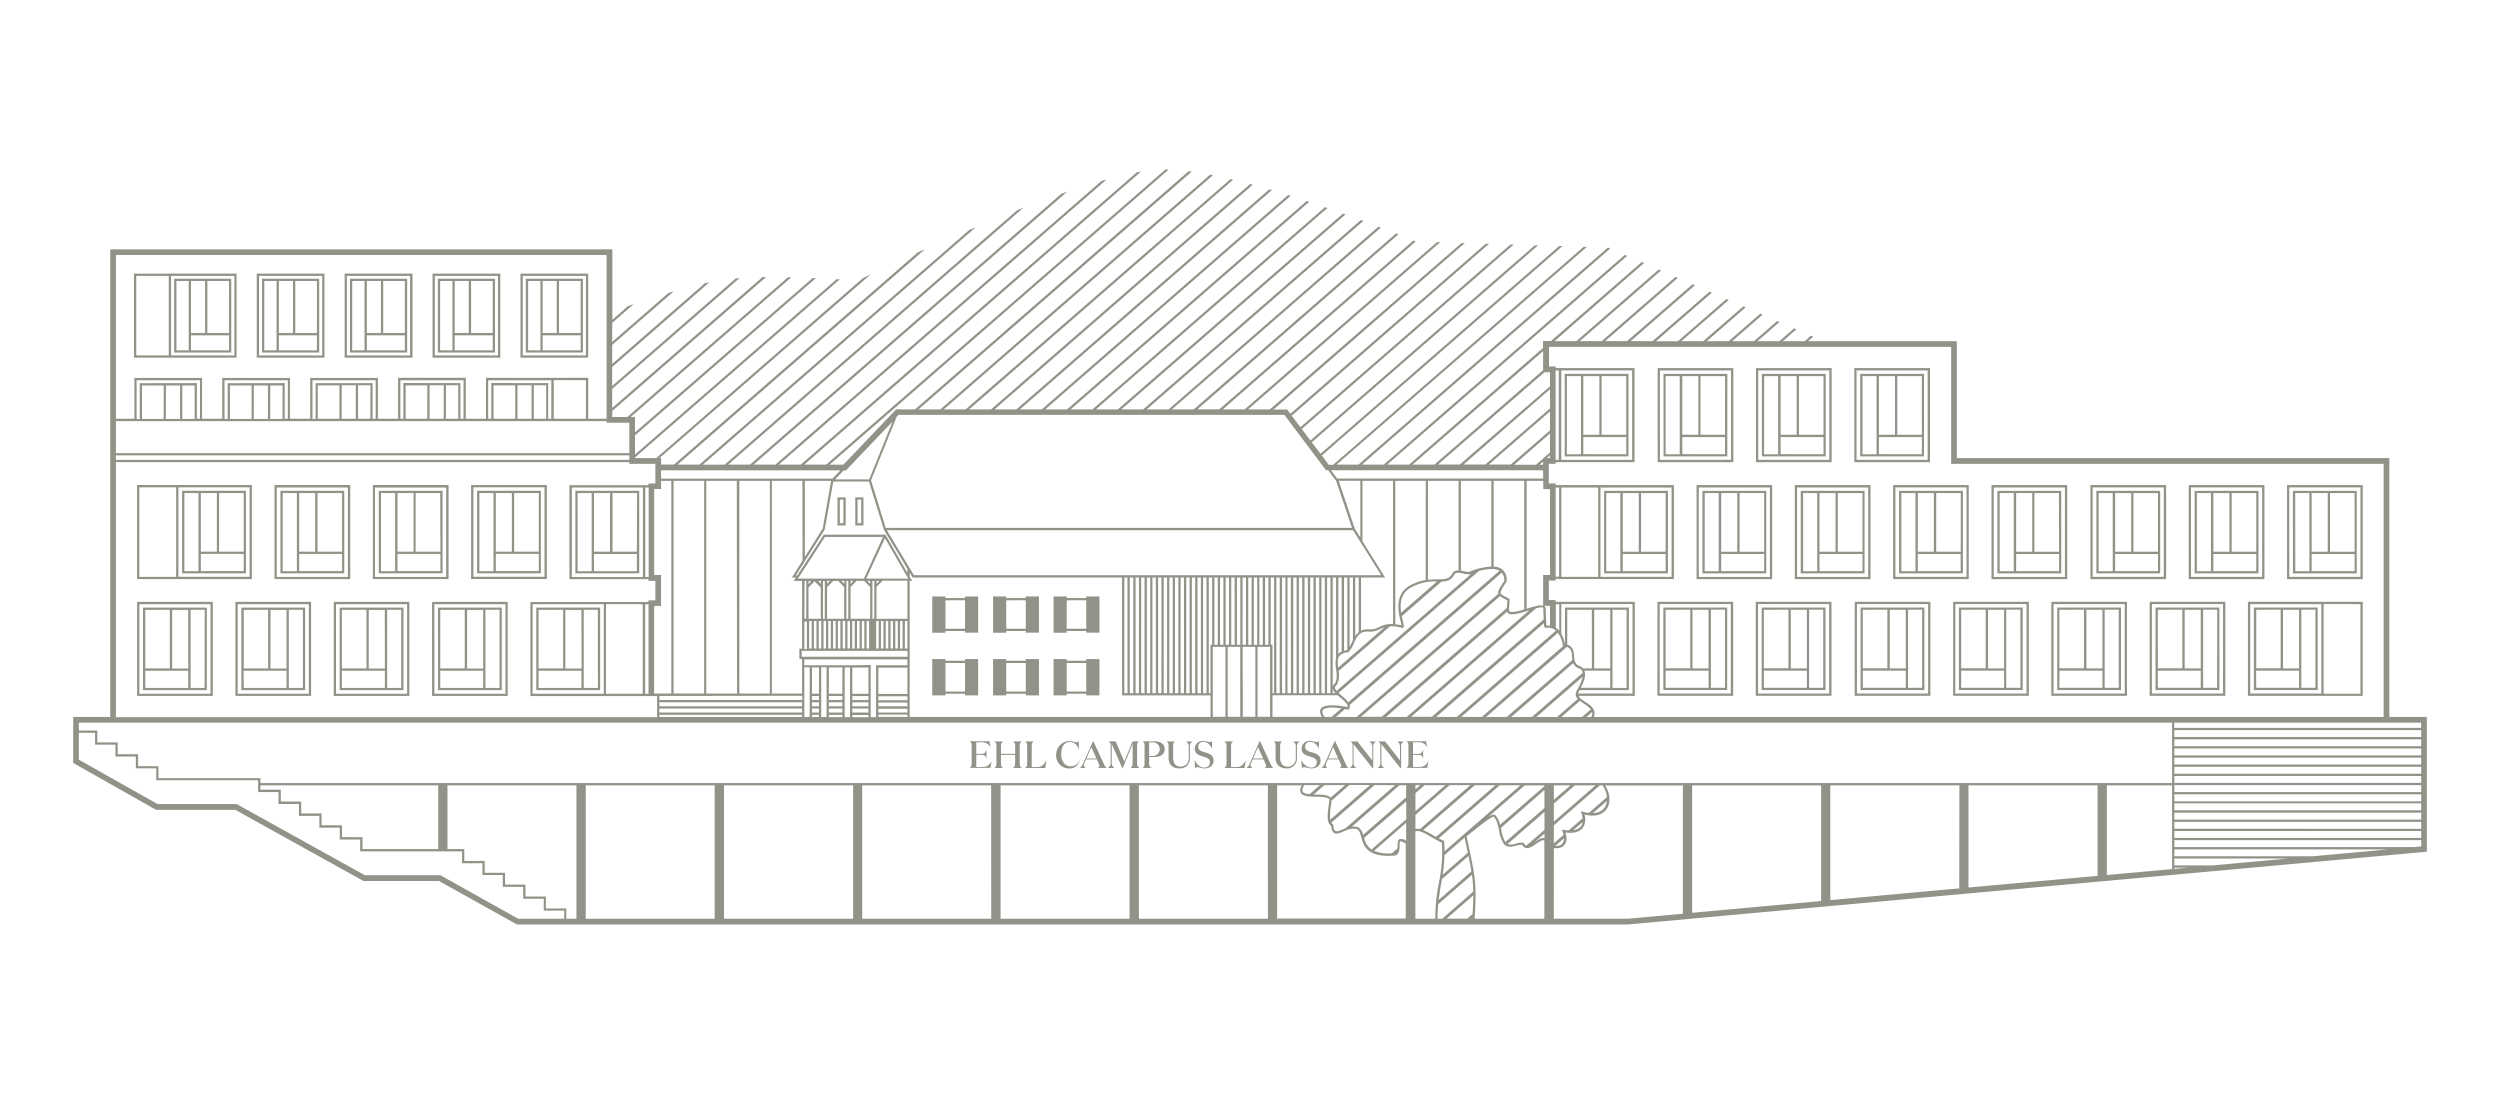 <svg xmlns="http://www.w3.org/2000/svg" width="800" height="350" viewBox="0 0 800 350"><defs><style>.a{fill:#919388;}</style></defs><title>picto-ehl-campus-lausanne</title><path class="a" d="M273.69,168.15h2.62v-9h-2.62Zm.73-8.27h1.17v7.54h-1.17Z"/><path class="a" d="M302.55,201.93h6.26v.53H313v-11.6h-4.21v.53h-6.26v-.53h-4.21v11.62h4.21Zm6.26-9.85v9.11h-6.26V192.1Z"/><path class="a" d="M322,201.93h6.25v.53h4.22v-11.6H328.2v.53H322v-.53h-4.22v11.62H322Zm6.25-9.85v9.11H322V192.1Z"/><path class="a" d="M341.35,201.93h6.25v.53h4.22v-11.6H347.6v.53h-6.25v-.53h-4.22v11.62h4.22Zm6.25-9.85v9.11h-6.25V192.1Z"/><path class="a" d="M302.55,222h6.26v.53H313V210.91h-4.21v.52h-6.26v-.53h-4.21v11.63h4.21Zm6.26-9.85v9.13h-6.26v-9.12Z"/><path class="a" d="M322,222h6.25v.53h4.22V210.91H328.2v.52H322v-.53h-4.22v11.63H322Zm6.25-9.85v9.13H322v-9.12Z"/><path class="a" d="M341.35,222h6.25v.53h4.22V210.91H347.6v.52h-6.25v-.53h-4.22v11.63h4.22Zm6.25-9.85v9.13h-6.25v-9.12Z"/><path class="a" d="M268,168.15h2.62v-9H268Zm.73-8.27h1.16v7.54h-1.16Z"/><path class="a" d="M166.55,114.46h21.67V87.55H166.55Zm.73-26.17H187.5v25.44H167.28Z"/><path class="a" d="M168.25,112.82h18.28V89.19H168.25Zm5.4-6.26V89.91h4.51v16.65Zm0,5.54v-4.8h12.16v4.81Zm12.16-5.54h-6.93V89.91h6.93ZM169,89.91h3.94V112.1H169Z"/><path class="a" d="M138.42,114.46h21.67V87.55H138.42Zm.73-26.17h20.21v25.44H139.15Z"/><path class="a" d="M140.11,112.82H158.4V89.19H140.11Zm5.4-6.26V89.91H150v16.65Zm0,5.54v-4.8h12.16v4.81Zm12.16-5.54h-6.92V89.91h6.92ZM140.84,89.91h3.94V112.1h-3.94Z"/><path class="a" d="M110.29,114.46H132V87.55H110.29ZM111,88.29h20.22v25.44H111Z"/><path class="a" d="M112,112.82h18.29V89.19H112Zm5.4-6.26V89.91h4.5v16.65Zm0,5.54v-4.8h12.16v4.81Zm12.16-5.54h-6.93V89.91h6.93ZM112.71,89.91h3.94V112.1h-3.94Z"/><path class="a" d="M82.16,114.46h21.67V87.55H82.16Zm.73-26.17H103.1v25.44H82.89Z"/><path class="a" d="M83.85,112.82h18.29V89.19H83.85Zm5.39-6.26V89.91h4.51v16.65Zm0,5.54v-4.8h12.17v4.81Zm12.17-5.54H94.49V89.91h6.93ZM84.58,89.91H88.5V112.1H84.57Z"/><path class="a" d="M54,87.56H42.87v26.89H75.7V87.55H54Zm0,26.17H43.6V88.28H54Zm.74,0V88.29H75v25.44Z"/><path class="a" d="M55.72,112.82H74V89.19H55.72Zm5.4-6.26V89.91h4.51v16.65Zm0,5.54v-4.8H73.29v4.81Zm12.17-5.54H66.35V89.91h6.93ZM56.46,89.91h3.93V112.1H56.46Z"/><path class="a" d="M184.12,157.05v26.42h20.43V157.05Zm19.68,19.48H196V157.78h7.87Zm-13.73-18.75h5.13v18.75h-5.13Zm-5.24,0h4.51v25h-4.49Zm5.24,25v-5.49H203.8v5.49Z"/><path class="a" d="M150.76,185.29H175V155.21H150.76Zm.73-29.35h22.76v28.62H151.49Z"/><path class="a" d="M152.66,183.47h20.42V157.05H152.66Zm6-6.94V157.78h5.14v18.75Zm0,6.21v-5.49h13.75v5.49Zm13.75-6.21h-7.88V157.78h7.88Zm-19-18.75h4.51v25h-4.51Z"/><path class="a" d="M119.64,185.31h23.9v-30.1H119.31v30.08h.35ZM120,156h22.77v28.62H120Z"/><path class="a" d="M121.2,183.47h20.42V157.05H121.2Zm6-6.94V157.78h5.14v18.75Zm0,6.21v-5.49h13.73v5.49Zm13.73-6.21H133V157.78h7.86Zm-19-18.75h4.51v25h-4.51Z"/><path class="a" d="M88.18,185.31h23.89v-30.1H87.84v30.08h.34ZM88.56,156h22.77v28.62H88.56Z"/><path class="a" d="M89.74,183.47h20.42V157.05H89.74Zm6-6.94V157.78h5.13v18.75Zm0,6.21v-5.49h13.73v5.49Zm13.73-6.21h-7.86V157.78h7.86Zm-19-18.75H95v25H90.46Z"/><path class="a" d="M58.27,183.47H78.7V157.05H58.27Zm6-6.94V157.78h5.13v18.75Zm0,6.21v-5.49H78v5.49ZM78,176.53H70.1V157.78H78ZM59,157.78h4.51v25H59Z"/><path class="a" d="M57.1,185.31H80.59v-30.1H43.86v30.1Zm0-29.36H79.86v28.62H57.1Zm-12.51,0H56.37V184.6H44.59Z"/><path class="a" d="M637.61,185.33H661.5V155.22H637.28v30.1h.33ZM638,156h22.77v28.62H638Z"/><path class="a" d="M639.17,183.48H659.6V157.07H639.17Zm6-6.93V157.79h5.14v18.76Zm0,6.21v-5.48h13.73v5.48Zm13.73-6.21H651V157.79h7.86Zm-19-18.76h4.5v25h-4.5Z"/><path class="a" d="M605.8,185.32H630v-30.1H605.8Zm.73-29.35h22.76v28.62H606.53Z"/><path class="a" d="M607.7,183.48h20.43V157.07H607.7Zm6-6.93V157.79h5.14v18.76Zm0,6.21v-5.48H627.4v5.48Zm13.74-6.21h-7.86V157.79h7.86Zm-19-18.76h4.51v25h-4.51Z"/><path class="a" d="M598.2,185.33h.36V155.22H574.34v30.1H598.2ZM575.07,156h22.76v28.62H575.07Z"/><path class="a" d="M576.24,183.48h20.42V157.07H576.24Zm6-6.93V157.79h5.14v18.76Zm0,6.21v-5.48H596v5.48ZM596,176.55H588.1V157.79H596Zm-19-18.76h4.51v25H577Z"/><path class="a" d="M566.74,185.33h.36V155.22H542.9v30.1h23.84ZM543.61,156h22.76v28.62H543.61Z"/><path class="a" d="M544.78,183.48H565.2V157.07H544.78Zm6-6.93V157.79h5.14v18.76Zm0,6.21v-5.48h13.74v5.48Zm13.74-6.21h-7.86V157.79h7.86Zm-19-18.76H550v25h-4.5Z"/><path class="a" d="M533.74,183.48V157.07H513.32v26.41Zm-14.46-6.93V157.79h5.13v18.76Zm0,6.21v-5.48H533v5.48ZM533,176.55h-7.86V157.79H533Zm-19-18.76h4.5v25h-4.5Z"/><path class="a" d="M732.19,185.33h23.89V155.22H731.86v30.1h.33Zm.38-29.36h22.77v28.62H732.57Z"/><path class="a" d="M733.73,183.48h20.43V157.07H733.73Zm6-6.93V157.79h5.14v18.76Zm0,6.21v-5.48h13.74v5.48Zm13.74-6.21H745.6V157.79h7.86Zm-19-18.76H739v25h-4.51Z"/><path class="a" d="M700.73,185.33h23.89V155.22H700.4v30.1h.33Zm.38-29.36h22.78v28.62H701.13Z"/><path class="a" d="M702.28,183.48h20.43V157.07H702.28Zm6-6.93V157.79h5.14v18.76Zm0,6.21v-5.48H722v5.48ZM722,176.55h-7.86V157.79H722Zm-19-18.76h4.51v25H703Z"/><path class="a" d="M669.27,185.33h23.89V155.22H668.94v30.1h.33Zm.38-29.36h22.76v28.62H669.65Z"/><path class="a" d="M670.84,183.48h20.42V157.07H670.84Zm6-6.93V157.79h5.14v18.76Zm0,6.21v-5.48h13.72v5.48Zm13.72-6.21h-7.86V157.79h7.86Zm-19-18.76h4.51v25h-4.51Z"/><path class="a" d="M593.7,147.9h23.9V117.79H593.38v30.1h.32Zm.39-29.36h22.76v28.61H594.09Z"/><path class="a" d="M595.26,146.05h20.42V119.64H595.26Zm6-6.93V120.37h5.14v18.75Zm0,6.21v-5.46H615v5.48ZM615,139.12h-7.88V120.37h7.86Zm-19-18.75h4.5v25H596Z"/><path class="a" d="M562.24,147.9h23.89V117.79H561.92v30.1h.32Zm.39-29.36h22.76v28.61H562.63Z"/><path class="a" d="M563.8,146.05h20.42V119.64H563.8Zm6-6.93V120.37h5.13v18.75Zm0,6.21v-5.46h13.73v5.48Zm13.73-6.21h-7.86V120.37h7.86Zm-19-18.75H569v25h-4.5Z"/><path class="a" d="M530.78,147.9h23.89V117.79H530.46v30.1h.32Zm.39-29.36h22.76v28.61H531.17Z"/><path class="a" d="M532.34,146.05h20.4V119.64H532.32Zm6-6.93V120.37h5.13v18.75Zm0,6.21v-5.46H552v5.48ZM552,139.12h-7.84V120.37h7.86Zm-19-18.75h4.51v25h-4.51Z"/><path class="a" d="M521.12,146.05V119.64H500.7v26.41Zm-14.46-6.93V120.37h5.14v18.75Zm0,6.21v-5.46H520.4v5.48Zm13.74-6.21h-7.88V120.37h7.87Zm-19-18.75h4.51v25h-4.51Z"/><path class="a" d="M593.49,222.66h24.24V192.57H593.51Zm.73-29.35H617v28.63H594.22Z"/><path class="a" d="M595.39,220.83h20.42V194.41H595.39Zm.73-6.21h13.73v5.48H596.12Zm13.73-.73h-5.13V195.14h5.13Zm5.23,6.21h-4.5v-25h4.5Zm-11.12-25v18.75H596.1V195.14Z"/><path class="a" d="M625,222.66h24.23V192.57H625Zm.72-29.35h22.77v28.63H625.68Z"/><path class="a" d="M626.85,220.83h20.42V194.41H626.85Zm.73-6.21h13.73v5.48H627.58Zm13.73-.73h-5.13V195.14h5.13Zm5.24,6.21H642v-25h4.51Zm-11.13-25v18.75h-7.84V195.14Z"/><path class="a" d="M656.42,222.66h24.21V192.57H656.42Zm.72-29.35h22.77v28.63H657.14Z"/><path class="a" d="M658.31,220.83h20.42V194.41H658.31Zm.73-6.21h13.73v5.48H659Zm13.73-.73h-5.13V195.14h5.13ZM678,220.1H673.5v-25H678Zm-11.13-25v18.75H659V195.14Z"/><path class="a" d="M687.88,222.66h24.23V192.57H687.9Zm.73-29.35h22.76v28.63H688.61Z"/><path class="a" d="M689.77,220.83H710.2V194.41H689.78Zm.73-6.21h13.74v5.48H690.52Zm13.74-.73H699.1V195.14h5.14Zm5.23,6.21H705v-25h4.51Zm-11.13-25v18.75h-7.82V195.14Z"/><path class="a" d="M721.24,220.83h20.42V194.41H721.24Zm.72-6.21H735.7v5.48H722Zm13.74-.73h-5.14V195.14h5.14Zm5.23,6.21h-4.51v-25h4.51Zm-11.12-25v18.75H722V195.14Z"/><path class="a" d="M742.83,192.57H719.34v30.1h36.73v-30.1Zm-22.76.75h22.76v28.62H720.07Zm35.27,0V222H743.57V193.29Z"/><path class="a" d="M530.37,222.66h24.24V192.57H530.39Zm.73-29.35h22.76v28.63H531.1Z"/><path class="a" d="M532.27,220.83H552.7V194.41H532.27Zm.73-6.21h13.75v5.48H533Zm13.73-.73H541.6V195.14h5.13ZM552,220.1h-4.5v-25H552Zm-11.12-25v18.75H533V195.14Z"/><path class="a" d="M561.84,222.66h24.23V192.57H561.85Zm.72-29.35h22.77v28.63H562.58Z"/><path class="a" d="M563.73,220.83h20.42V194.41H563.73Zm.73-6.21h13.73v5.48H564.46Zm13.73-.73h-5.13V195.14h5.13Zm5.24,6.21h-4.51v-25h4.51Zm-11.13-25v18.75h-7.86V195.14Z"/><path class="a" d="M43.87,222.69H68.09v-30.1H43.87Zm.73-29.35H67.36V222H44.6Z"/><path class="a" d="M45.76,220.85H66.19V194.44H45.76Zm.73-6.21H60.23v5.49H46.49Zm13.74-.72H55.09V195.17h5.14Zm5.23,6.21H61v-25h4.51Zm-11.12-25v18.75H46.49V195.17Z"/><path class="a" d="M75.33,222.69H99.55v-30.1H75.33Zm.73-29.35H98.82V222H76.06Z"/><path class="a" d="M77.23,220.85H97.65V194.44H77.23Zm.73-6.21H91.69v5.49H78Zm13.73-.72H86.55V195.17h5.14Zm5.23,6.21h-4.5v-25h4.5Zm-11.12-25v18.75H78V195.17Z"/><path class="a" d="M106.79,222.69H131v-30.1H106.81Zm.73-29.35h22.76V222H107.52Z"/><path class="a" d="M108.69,220.85h20.42V194.44H108.69Zm.72-6.21h13.75v5.49H109.41Zm13.75-.72H118V195.17h5.13Zm5.23,6.21h-4.51v-25h4.51Zm-11.12-25v18.75h-7.86V195.17Z"/><path class="a" d="M138.26,222.69h24.21v-30.1H138.26Zm.72-29.35h22.77V222H139Z"/><path class="a" d="M140.15,220.85h20.42V194.44H140.15Zm.73-6.21h13.73v5.49H140.88Zm13.73-.72h-5.14V195.17h5.14Zm5.24,6.21h-4.51v-25h4.51Zm-11.13-25v18.75h-7.84V195.17Z"/><path class="a" d="M192.05,220.85V194.44H171.61v26.41Zm-19.68-6.21h13.69v5.49H172.32Zm13.73-.72h-5.18V195.17h5.14Zm5.23,6.21H186.8v-25h4.51Zm-11.12-25v18.75h-7.87V195.17Z"/><path class="a" d="M317.34,243.45h0a3,3,0,0,1-2.85,2h-2.08v-3.89h1.54c1,0,1.32.1,1.71,1.22h0v-2.91h0c-.4,1.14-.73,1.37-1.71,1.37h-1.54v-3.71h1.84a2.81,2.81,0,0,1,2.75,1.78h0l-.43-2.2a1.39,1.39,0,0,1-.67.1h-5.67v0c.58.28.7.71.7,1.52v5.47c0,.81-.12,1.24-.7,1.52v0h6.72Z"/><path class="a" d="M321,245.75c-.57-.28-.69-.71-.69-1.52v-2.66h4.53v2.66c0,.81-.13,1.24-.7,1.52v0H327v0c-.57-.28-.69-.71-.69-1.52v-5.47c0-.81.12-1.24.69-1.52v0h-2.85v0c.57.28.7.71.7,1.52v2.47h-4.53v-2.47c0-.81.12-1.24.69-1.52v0h-2.85v0c.57.28.69.71.69,1.52v5.47c0,.81-.12,1.24-.69,1.52v0H321Z"/><path class="a" d="M334.83,243.28h0c-.72,1.38-1.43,2.18-2.88,2.18h-1.8v-6.7c0-.81.12-1.24.7-1.52v0H328v0c.57.28.7.71.7,1.52v5.47c0,.81-.13,1.24-.7,1.52v0h6.46Z"/><path class="a" d="M342.09,245.9a3.2,3.2,0,0,0,3.39-2.57l-.06,0a2.8,2.8,0,0,1-2.84,1.87c-1.65,0-3-1.4-3-3.79s1-4,2.87-4c1.3,0,2.3,1,2.83,2.47h0l-.09-2.75a1.06,1.06,0,0,1-.8.43,10.27,10.27,0,0,0-2-.43,4.36,4.36,0,0,0-4.43,4.29v.15A4.11,4.11,0,0,0,342.09,245.9Z"/><path class="a" d="M347.48,245.75a1,1,0,0,1-.62-.86,2,2,0,0,1,.2-.79l.46-1.09H351l.6,1.35a1.65,1.65,0,0,1,.2.72c0,.29-.2.5-.55.66v0h2.95v0c-.46-.26-.62-.56-1-1.35l-3.38-7.31h0l-3.15,7.08a3.13,3.13,0,0,1-1.14,1.58v0h2Zm1.74-6.65,1.64,3.6h-3.19Z"/><path class="a" d="M356.69,245.75a1.7,1.7,0,0,1-.94-1.79v-5.91l3.42,7.86h.05l3.22-7.86v6.16c0,.81-.2,1.26-.78,1.54v0h3v0a1.46,1.46,0,0,1-.79-1.54v-5.45c0-.81.12-1.24.69-1.52v0h-2.14l-2.66,6.45L357,237.22h-2.29v0c.57.28.69.71.69,1.52V244a1.71,1.71,0,0,1-.91,1.75v0h2.21Z"/><path class="a" d="M368.72,245.75a1.25,1.25,0,0,1-1-1.44v-2.08h1.75c1.9,0,3.23-.86,3.23-2.51s-1.33-2.5-3.25-2.5h-3.89v0c.57.28.7.71.7,1.52v5.47c0,.81-.13,1.24-.7,1.52v0h3.15Zm-1-8.21h1.35a2.19,2.19,0,0,1,0,4.37h-1.35Z"/><path class="a" d="M373.94,238.76v3.7c0,2.26,1.33,3.43,3.54,3.43a3.13,3.13,0,0,0,3.29-3.43V239a1.69,1.69,0,0,1,.9-1.74v0h-2.21v0a1.7,1.7,0,0,1,.94,1.78v3.4a2.57,2.57,0,0,1-2.64,2.88c-1.61,0-2.36-1.09-2.36-2.93v-3.62c0-.8.11-1.23.69-1.51v0h-2.85v0C373.82,237.52,373.94,238,373.94,238.76Z"/><path class="a" d="M383.19,245.47a16,16,0,0,0,2.14.43c1.56,0,3-.8,3-2.5,0-1.93-1.58-2.31-2.95-2.71-1-.3-1.94-.65-1.94-1.71a1.54,1.54,0,0,1,1.47-1.61h.18c1.28,0,2.14,1,2.76,2.21h0l0-2.48a1,1,0,0,1-.72.4,13.07,13.07,0,0,0-2-.4,2.53,2.53,0,0,0-2.8,2.43c0,1.69,1.29,2.14,2.53,2.52s2.33.66,2.33,1.86a1.68,1.68,0,0,1-1.85,1.71c-1.22,0-2.36-.92-3.08-2.47h0l.16,2.74A1.13,1.13,0,0,1,383.19,245.47Z"/><path class="a" d="M398.62,243.28h0c-.72,1.38-1.43,2.18-2.88,2.18h-1.8v-6.7c0-.81.13-1.24.7-1.52v0h-2.86v0c.57.28.7.71.7,1.52v5.47c0,.81-.13,1.24-.7,1.52v0h6.46Z"/><path class="a" d="M400.82,245.75a1,1,0,0,1-.61-.86,2,2,0,0,1,.2-.79l.46-1.09h3.48l.61,1.35a1.8,1.8,0,0,1,.2.72c0,.29-.2.5-.55.66v0h2.94v0c-.46-.26-.62-.56-1-1.35l-3.38-7.31h-.05L400,244.17a3.08,3.08,0,0,1-1.14,1.58v0h2Zm1.74-6.65,1.64,3.6H401Z"/><path class="a" d="M408.19,238.76v3.7c0,2.26,1.33,3.43,3.54,3.43a3.13,3.13,0,0,0,3.29-3.43V239a1.7,1.7,0,0,1,.89-1.74v0h-2.2v0a1.7,1.7,0,0,1,.94,1.78v3.4a2.57,2.57,0,0,1-2.64,2.88c-1.61,0-2.36-1.09-2.36-2.93v-3.62c0-.8.12-1.23.69-1.51v0h-2.85v0C408.07,237.52,408.19,238,408.19,238.76Z"/><path class="a" d="M417.44,245.47a16.38,16.38,0,0,0,2.14.43c1.56,0,3-.8,3-2.5,0-1.93-1.59-2.31-3-2.71-1-.3-1.94-.65-1.94-1.71a1.54,1.54,0,0,1,1.47-1.61h.18c1.31,0,2.14,1,2.76,2.21h0l0-2.48a1,1,0,0,1-.73.4,13.07,13.07,0,0,0-2-.4,2.53,2.53,0,0,0-2.8,2.43c0,1.69,1.29,2.14,2.53,2.52s2.33.66,2.33,1.86a1.67,1.67,0,0,1-1.85,1.71c-1.22,0-2.36-.92-3.08-2.47h0l.16,2.74A1.09,1.09,0,0,1,417.44,245.47Z"/><path class="a" d="M424.86,245.75a.93.93,0,0,1-.61-.86,2,2,0,0,1,.2-.79l.46-1.09h3.48l.61,1.35a1.79,1.79,0,0,1,.19.72c0,.29-.19.5-.55.66v0h2.95v0c-.46-.26-.63-.56-1-1.35l-3.38-7.31h-.05L424,244.16a3.13,3.13,0,0,1-1.15,1.58v0h2Zm1.75-6.65,1.62,3.61h-3.18Z"/><path class="a" d="M434.07,245.75a1.71,1.71,0,0,1-.94-1.79v-5.82l6.12,7.71h.18V239a1.71,1.71,0,0,1,.91-1.74v0h-2.22v0a1.68,1.68,0,0,1,1,1.78v4.29l-4.78-6.09h-2.22v0c.58.28.7.71.7,1.52V244a1.72,1.72,0,0,1-.91,1.75v0h2.2Z"/><path class="a" d="M443,245.75a1.71,1.71,0,0,1-.94-1.79v-5.82l6.12,7.71h.18V239a1.71,1.71,0,0,1,.91-1.74v0h-2.22v0c.64.26.95.83.95,1.78v4.29l-4.77-6.09H441v0c.57.28.7.71.7,1.52V244a1.73,1.73,0,0,1-.92,1.75v0H443Z"/><path class="a" d="M457.08,243.45h0a3,3,0,0,1-2.85,2h-2.07v-3.89h1.53c1,0,1.32.1,1.71,1.22h0v-2.91h0c-.42,1.14-.73,1.37-1.71,1.37h-1.53v-3.71H454a2.8,2.8,0,0,1,2.74,1.78h0l-.43-2.2a1.39,1.39,0,0,1-.67.1H450v0c.58.28.7.71.7,1.52v5.47c0,.81-.12,1.24-.7,1.52v0h6.73Z"/><path class="a" d="M764.58,229.42V146.59H626.18V109.18h-47.6l1.65-1.44-.74-.32-2,1.76h-7l4.35-3.79-.73-.32-4.73,4.11h-7l7.06-6.14-.74-.32-7.42,6.46h-7l9.76-8.49-.73-.32-10.14,8.81h-7l12.46-10.84-.73-.33L545,109.18h-7L553.18,96l-.74-.31-15.53,13.51h-7l17.88-15.54-.74-.33L528.8,109.17h-7l20.58-17.9-.74-.32-21,18.22h-7l23.28-20.25-.74-.32-23.65,20.56h-7l26-22.6-.74-.32-26.35,22.92h-7l28.67-25-.74-.32-29.05,25.28h-2.57v2.23L450.9,148.68h-7l76.79-66.8-.74-.32-77.16,67.12h-7l79.49-69.16-.73-.32-79.86,69.48h-7L507.82,79l-1.07,0-80.14,69.73h-1.43L423,145.74l77-67-1.06,0-76.39,66.47-2.77-3.69,72.41-63-1.07,0-71.78,62.44-2.77-3.68,67.8-59-1.07,0-67.18,58.43-2.77-3.69L476.52,78l-1.07,0-62.54,54.42-1-1.37h-4.41l61.24-53.26-1.07,0L406.38,131h-7l61.51-53.51-1.07,0L398.28,131h-7l61.79-53.76h-.18l-.62-.26-62.1,54h-7l64.34-56-.76-.3L382,131h-7l66.85-58.16-.77-.29L373.94,131h-7l69.32-60.3-.78-.29L365.82,131h-7l71.73-62.39-.79-.28L357.7,131h-7l74.08-64.43-.79-.27L349.59,131h-7l76.35-66.42-.8-.26L341.48,131h-7L413,62.65l-.81-.25L333.37,131h-7L407,60.83l-.83-.25L325.25,131h-7l82.64-71.89-.85-.22L317.14,131h-7l84.47-73.49-.85-.2L309,131h-7l86.13-74.92-.91-.18L300.92,131h-7l87.44-76.07-1-.14L292.8,131h-6.05l-16.88,17.7h-4.41L374,54.25c-.36,0-.72,0-1.07,0L264.36,148.68h-7L365.11,54.92l-1.37.24L256.23,148.68h-7L354.14,57.41l-1.64.47-104.38,90.8h-7L341.49,61.36l-1.84.64L240,148.68h-7l94.47-82.19-2,.78L231.9,148.69h-7l87.39-76-2.14.91L223.8,148.68h-7L296,79.75l-2.3,1-78,67.89h-4.14v-2.09h-.48l67.55-58.76L276.13,89,210,146.59H203.2v-.21l65.55-57-1-.06L203.2,145.44v-6.12L261.08,89l-1.06,0L203.2,138.36v-4.92h-1.38l51.41-44.71h-1.09l-51.42,44.71H195.9v-1.92l49.23-42.85-1.13,0-48.1,41.88v-6.1l40.72-35.43-1.2.09L195.9,123.52v-6.09L227,90.34l-1.47.31L195.9,116.46v-6.1l19.68-17.1-1.67.49-18,15.65v-6.09l6.89-6-1.84.63-5,4.41V79.78H35.28V229.42H23.42v14.73l26.52,15H75.3l41,22.76h24.18l24.71,13.8.21.11H521l254.75-23.19.83-.08V229.42ZM168.15,286.87v-3.79h-6.52v-3.79H155.1v-3.8h-6.53V271.7h-5.38V251.3h41.27V294h-3.25v-3.3h-6.53v-3.8Zm-58.71-19v-3.78h-6.53v-3.79H96.38v-3.8H89.86v-3.81H83.33V251.3h56.91v20.4H116v-3.79ZM44.2,245.15v-3.8H37.67v-3.78H31.14v-3.8H25.23v-2.51H695.06v19.32H83.33V249H50.72v-3.8ZM157.94,134V123.32h6.93V134Zm7.65-10.72h4.51V134h-4.51Zm5.24,0h3.94V134h-3.94Zm-13.62-.72V134h-1V121.69h20.21V134h-1V122.59Zm20-.92H187.5V134H177.19Zm0-.73H155.52V134h-6.46v-13.1H127.39V134h-6.46V120.94H99.26V134H92.78V120.94H71.12V134H64.66V120.94H43V134H37.1V81.59h157V134h-5.87v-13.1ZM129.81,134V123.32h6.92V134Zm7.65-10.72H142V134h-4.53Zm5.24,0h3.94V134H142.7Zm-13.63-.72V134h-.95V121.69h20.21V134h-1V122.59ZM101.69,134V123.33h6.92V134Zm7.66-10.71h4.5V134h-4.52Zm5.23,0h3.94V134h-3.94ZM101,122.61v11.44h-1V121.69h20.22V134h-1V122.59ZM73.58,134.05V123.34h6.93v10.71Zm7.66-10.71h4.5v10.71H81.2Zm5.24,0h3.93v10.71H86.48Zm-13.63-.72v11.44h-1V121.69H92.11V134h-1V122.59ZM49.73,134.06H45.45V123.35h6.93v10.71Zm3.38-10.71h4.51v10.71H53.07Zm5.23,0h3.94v10.71H58.34Zm-13.62-.73v11.45h-1V121.69H64V134H63V122.59Zm449.49-3.49H496v4.51l-28.86,25h-7ZM228.69,251.3V294H187.43V251.3Zm279.72,8.83a10.78,10.78,0,0,1-1.88-.37l-.67-.19.22.66a7.63,7.63,0,0,1,.34,1.63L502,265.72a13.68,13.68,0,0,1-1.57-.15l-.63-.1.23.59a7.21,7.21,0,0,1,.31,1.1l-3.12,2.72v-5.75l14.74-12.82h.86a8.29,8.29,0,0,1,1.41,3.78Zm5.75-3.79a4.59,4.59,0,0,1-.72,2.15,4.5,4.5,0,0,1-3.68,1.68Zm-7.77,6.76a2.87,2.87,0,0,1-.6,1.45,3.65,3.65,0,0,1-2.33,1.1Zm-7.16,7.39a3.18,3.18,0,0,1-1.53.17l2.75-2.39a2.2,2.2,0,0,1-1.22,2.22Zm-51.87-1.26a4.32,4.32,0,0,0-.13,1.29c0,.38,0,.73-.06,1l-1.78,1.55a13,13,0,0,1-5.72-.78l10.29-9v5.77h0a2.59,2.59,0,0,0-2-.55A.93.93,0,0,0,447.36,269.23Zm-10.86-1.09L450,256.42v5.76l-11.12,9.67a6.08,6.08,0,0,1-2.34-3.71Zm16.42-2.05h0c1-.62,3.09.6,5.14,1.77a30.33,30.33,0,0,0,3.33,1.77,47.73,47.73,0,0,1-1,13.16A61.83,61.83,0,0,0,459.28,294h-6.36Zm9.3,7.55,6.46-5.62c.3,1.51.59,2.87.85,4.08.06.28.12.53.17.8l-8.05,7a46.83,46.83,0,0,0,.57-6.26Zm-1.08,9.26c.1-.53.18-1.06.27-1.58l8.5-7.4c.39,1.9.71,3.48.95,4.94L460.36,288c.22-1.79.5-3.46.78-5.1Zm-.92,6.43,10.8-9.4a40.38,40.38,0,0,1,.43,5.39L461.5,294H460a45.26,45.26,0,0,1,.24-4.65Zm11,3.15-1.71,1.5h-6.63l8.56-7.45c0,1.67-.07,3.58-.22,5.94Zm-.08,1.29V294h-.23Zm-.91-21.8c-.28-1.29-.58-2.72-.91-4.35l.6-.48c2.14-1.74,7.05-5.77,8-5.77H478c.95.86,1.33,2.67,1.72,4.41a10.89,10.89,0,0,0,1.41,4.12c1,1.49,2.77,1.05,4.19.69a7.18,7.18,0,0,1,1.79-.27,1.8,1.8,0,0,0,1.09,1c1.07.33,2.31-.54,3.51-1.37.83-.56,1.76-1.21,2.21-1.08.07,0,.17.07.27.27l0,0V294H471.88c.69-10.87.21-13.19-1.64-22Zm24-3.67c-.05,0-.07-.1-.13-.11-.78-.22-1.71.43-2.8,1.19l-.43.28,3.35-2.91Zm-5.85,2.32a1.25,1.25,0,0,1-.69-.77l-.07-.17-.18,0a5.15,5.15,0,0,0-2.29.26,4.66,4.66,0,0,1-2.74.16l11.82-10.29v5.76Zm-6.67-1.16a11.09,11.09,0,0,1-1.29-3.83c0-.23-.1-.46-.15-.69l13.95-12.14v5.76Zm15.52-6.53v-5.78l6.73-5.85h6.62Zm0-7V251.3h5.34Zm-3-4.36L480,263.93a6.37,6.37,0,0,0-1.52-3.1c-.33-.32-1-.19-2.14.5l11.55-10h6.3Zm-32,20.85c0-1,0-2-.13-3.11v-.22l-.2-.08a16.13,16.13,0,0,1-1.52-.73l19.54-17h6.62Zm-2.72-4.61c-.37-.2-.73-.4-1.08-.61a27.24,27.24,0,0,0-3-1.58l16.49-14.35h6.62Zm-5.14-2.49a2.49,2.49,0,0,0-1.43,0v-4.56l10.94-9.52h6.63Zm-1.43-5.73v-5.77l2.93-2.55h6.6Zm0-7v-1.34h1.54Zm-3,2.57-13.75,12a3.85,3.85,0,0,0-1.52-2.41,4.31,4.31,0,0,0-2.11-.19l15.26-13.28H450Zm-19.34,9.86c-.33.12-.65.26-.95.39-1,.43-1.82.78-2.29.51s-.6-.85-.71-1.92v-.2l-.17-.09a1.17,1.17,0,0,1-.45-.46l13.79-12h6.62Zm-4.92-2.7a16.48,16.48,0,0,1,.23-4.62c.07-.53.13-1,.18-1.49l5.7-5h6.63Zm.13-7.07c-.89-.9-2.72-1-4.71-1h-.74l3.43-3h6.62Zm-6.74-1.12c-1-.09-1.83-.27-2.14-.73a1.48,1.48,0,0,1,.05-1.36,3.76,3.76,0,0,1,.36-.79h5.05Zm-2.74-.33c.72,1.08,2.68,1.12,4.76,1.16,1.74,0,3.69.07,4.32.83-.05.57-.13,1.18-.22,1.81-.36,2.65-.76,5.64.76,6.65.15,1.24.49,2,1,2.3.79.46,1.78,0,2.94-.47,1.36-.59,2.91-1.25,4.42-.72.72.43,1,1.43,1.31,2.57.76,2.74,1.77,6.52,10.61,5.87,1.61-.25,1.64-2.08,1.65-3.29a3.8,3.8,0,0,1,.09-1.06c.05-.16.12-.18.15-.19.34-.12,1.13.34,1.71.68l0,0v24H408.68V251.3h7.9a3.77,3.77,0,0,0-.28.57,2.09,2.09,0,0,0,.05,2ZM405.73,294H364.45V251.3h41.27Zm-44.27,0H320.18V251.3h41.27Zm-44.27,0H275.91V251.3h41.26ZM273,294H231.69V251.3H273Zm224.25-22.67a4,4,0,0,0,2.32-.15c.62-.27,2.46-1.4,1.37-4.77,2.57.31,4.43-.16,5.45-1.36a4.75,4.75,0,0,0,.62-4.39c4.27,1.07,6.27-.6,7.07-1.71,1.42-2,1.2-5-.43-7.61h24.87v41.06L520.91,294h-23.7Zm44.24-20h41.27v37l-41.27,3.76ZM193.21,222H170.44V193.34h22.77Zm12.46-28.61V222H193.93V193.32h10.6v0Zm.78,0h1.07V222h-1.07ZM183,156h22.74v28.63H183Zm23.49,0h1.08v28.61h-1.08Zm64.2-5.46,14.92-15.63-7.47,18.5h-10.9l2.73-2.87Zm225-33.23V111H624.37v37.44H762.76v81H510a3,3,0,0,0,.25-1.63c-.27-1.43-1.66-2.35-3-3.24a6.13,6.13,0,0,1-2.17-1.9h18.06V192.57H498.92v0h-1.1v-.55h-2.2v-6.24h2.2v-.55h1.1v.07h36.73V155.22H497.82v-.54h-2.21v-6.27h2.21v-.53h25.23V117.79H498.82v0h-1v-.55ZM225.32,153.88v68.06h-9.77V153.88Zm40.64,0-2.7,15.27-5.71,9.07V153.88Zm-9.14,25.5-3.42,5.44h1.31l-.7,1.08h2.65v21.67h-.86v3.33h.86v2.61h0v8.42H247V153.88h9.77Zm35.24,5.42h67v37.73h28.31v6.89H291.1v-15.9h0v-3.35h0V198h0V185.9h.78l-.79-1.38v-1.33Zm153.72-30.92v45.8a8.65,8.65,0,0,0-4.41.95,5.84,5.84,0,0,1-3.52.74h-.32a4.53,4.53,0,0,0-2,.43v-17h7.7L436,173.2V153.88Zm76.51-6.73H499.61V118.53h22.68Zm-23.49,0h-1V118.54h1Zm36.11,37.44H512.15V156h22.76Zm-23.49,0H499.64V156h11.78Zm-12.51-.06h-1.1V156h1.1ZM388.09,207h4.05v22.38h-4.05Zm4.78,0h4v22.38h-4Zm4.77,0h4.07v22.38h-4Zm4.78,0h4v22.38h-4Zm4.77,15.49h20.89l.9.78c1.5,1.29,2.49,2.21,2.19,3-1.39-.29-6.73-1.29-8.29.3a1.66,1.66,0,0,0-.39,1.62,2.71,2.71,0,0,0,.51,1.21H407.2ZM426.47,220a2.75,2.75,0,0,0,.89,1.8h-.89Zm4.85-11.24h.13l.09-.09a9.06,9.06,0,0,0,1.71-2.85c.85-1.91,1.71-3.72,4.22-3.72h.27a6.72,6.72,0,0,0,3.89-.8,12.37,12.37,0,0,1,1.42-.57l-14.82,12.9c-.18-1.51-.3-2.91.43-3.79a3.69,3.69,0,0,1,2.67-1.07ZM427.86,219a7.06,7.06,0,0,0,.5-4.28l16.44-14.31a10.76,10.76,0,0,1,3.78.5.52.52,0,0,0,.49-.12c.29-.3.15-.86-.14-2-.12-.48-.24-1-.36-1.62l12.71-11.06c1.85-.08,3.32-.46,4.23-2.46.67-.57,1.61-.36,2.69-.13a10.37,10.37,0,0,0,2,.28l.15,0,.5-.21L427.7,221.1a1.86,1.86,0,0,1-.51-1.06,1.2,1.2,0,0,1,.57-.86Zm23.53-30.92a15.42,15.42,0,0,1,8.46-2l-11.48,10c-.4-2.77-.25-6.12,3-8Zm28.48-5.46-48.4,42.11a12.74,12.74,0,0,0-2-2q-.6-.51-1.14-1l44.88-39c2.39-.7,5.1-1,6.7-.07ZM489,195.41l.43-.14-39.27,34.15h-6.62L482.3,195.7a1,1,0,0,0,.71.77C484.31,196.86,486.68,196.13,489,195.41ZM501.4,207c1.46.57,1.55,1.67,1.63,3,0,.41.07.81.13,1.22l-21,18.22h-6.62Zm-17.81,22.44,19.81-17.23a3.16,3.16,0,0,0,2.14,1.76,1.82,1.82,0,0,1,.93,1.32l-16.26,14.14ZM507,214.61h8.26v5.48h-9.41c.84-1.61,1.81-3.85,1.15-5.47Zm9-19.48h4.51v25H516Zm-.72,18.75h-5.14V195.14h5.14Zm-5.88,0h-2.83a2.7,2.7,0,0,0-.72-.59c-1.95-.61-2-1.87-2.14-3.33s-.2-3-2.19-3.68V195.14h7.86Zm-35.2,15.54h-6.62l30.94-26.91a8.13,8.13,0,0,1,1.55,3.89l0,.27.22,0Zm-8,0h-6.63l34.46-30c.05,1.18.15,1.48.86,1.48h0a3.75,3.75,0,0,1,3,.92ZM496,193.86v6.36a4.58,4.58,0,0,0-1.17,0h0c0-.21-.05-.72-.07-1.4s-.06-2-.15-3.72a1.15,1.15,0,0,0-.33-1.11,1.45,1.45,0,0,0-.29-.11ZM493.85,195c.07,1.41.11,2.45.13,3.23l-35.8,31.15h-6.62l40-34.75c1.05-.27,2-.4,2.26-.15,0,0,.12.13.06.53Zm-11.55-1.69c-.05.41-.09.83-.1,1.25l-40.06,34.82h-6.63L480,190.75a9.38,9.38,0,0,0,1.93,1.15l.43.22a7.53,7.53,0,0,1-.1,1.25ZM479.48,190h0l-45.35,39.42h-6.62l2.91-2.54.86.18.23.05.15-.2a1.51,1.51,0,0,0,.23-1.32l48.64-42.31a3.53,3.53,0,0,1,.85,2.62c-1.51,2.21-2.14,3.27-1.93,4.13Zm-56.26,38.17v-.07a.92.92,0,0,1,.21-1c.81-.84,3.47-.76,5.83-.43l-3.17,2.74h-2.2A3.15,3.15,0,0,1,423.22,228.14Zm86.31-.22a2.46,2.46,0,0,1-.33,1.5h-1.57l1.86-1.61c0,.05,0,.08,0,.12Zm-3.29,1.5h-6.62l5.95-5.18a15.4,15.4,0,0,0,1.28.91,9.26,9.26,0,0,1,2.22,1.82Zm-8,0h-6.62l14.86-12.93a14.87,14.87,0,0,1-1.6,3.92,7.49,7.49,0,0,0-.62,1.35,2.08,2.08,0,0,0,.63,1.87Zm6.72-7.5a7.47,7.47,0,0,1,.54-1.1h15.74V194.41H500.81v11.66h-.06a9.31,9.31,0,0,0-1.14-3.23h0v-9.53H522.4v28.63H505Zm-6-20.1a5.57,5.57,0,0,0-1.1-.95v-7.55h1.1ZM495,146.58l1-.86v.86Zm1-8.87-12.6,10.95h-7l19.6-17Zm0,1v6.09l-2.08,1.82h-.12v.1l-2.28,2h-7Zm-2.2,9v1h-1.18Zm2.2,8.84V184h-2.2v9.82c-.93-.31-2.57.13-5,.91l-.27.08V153.88h5.31v2.62ZM487.75,195c-1.79.55-3.61,1.05-4.55.75-.48-.11-.31-1.44-.21-2.32a4.47,4.47,0,0,0,0-1.71l0-.14-.72-.36c-1.23-.62-2-1-2.09-1.45s.64-1.79,1.87-3.55l.06-.08V186a4.13,4.13,0,0,0-1.57-3.91,5.31,5.31,0,0,0-2.57-.79V153.88h9.8Zm-10.52-13.68a18.9,18.9,0,0,0-7.1,1.71,9.46,9.46,0,0,1-1.76-.26c-.29-.06-.59-.13-.89-.18V153.88h9.75Zm-10.49,1.22a2.34,2.34,0,0,0-1.78.6l-.08.12c-.93,2.1-2.52,2.11-4.94,2.12-1,0-2,.06-3,.16V153.88h9.8Zm-10.52,3.09a14.38,14.38,0,0,0-5.19,1.83c-4.93,2.86-3.5,8.68-2.81,11.47.11.43.23.92.27,1.2a12.59,12.59,0,0,0-2-.37V153.88h9.75Zm-21.44,16.71a5.11,5.11,0,0,0-1.11,1.21V184.8h1.11Zm-1.84,2.48c-.11.24-.23.47-.34.71-.23.52-.47,1-.73,1.47V184.8h1.07Zm-1.8,3.21v0a5.35,5.35,0,0,0-1.05.25V184.8h1.07Zm-1.8.46a3.15,3.15,0,0,0-1.07.77V184.8h1.07Zm-1.79,2a9.82,9.82,0,0,0,0,3.55c.2,1.62.4,3.29-.3,4.58a1.85,1.85,0,0,0-.78,1.38V184.8h1.07v25.7Zm-1.81,11.33h-1.07v-37h1.07Zm-1.8,0h-1.07v-37h1.07Zm-1.8,0h-1.09v-37h1.09Zm-1.82,0h-1.07v-37h1.07Zm-1.8,0h-1.07v-37h1.07Zm-1.81,0h-1.06v-37h1.06Zm-1.79,0h-1.08v-37h1.08Zm-1.81,0H412v-37h1.07Zm-1.8,0h-1.05v-37h1.08Zm-1.8,0h-1.07v-37h1.07Zm-1.8,0h-.52V206.32h-.56V184.8h1.08Zm-1.81-15.49h-1.07V184.8h1.07Zm-1.8,0H403V184.8h1.07Zm-1.8,0h-1.07V184.8h1.07Zm-1.8,0h-1.06V184.8h1.07Zm-1.8,0h-1.08V184.8h1.09Zm-1.8,0h-1.08V184.8h1.08Zm-1.81,0H394V184.8h1.07Zm-1.8,0h-1.08V184.8h1.08Zm-1.8,0h-1.07V184.8h1.07Zm-1.8,0h-1.08V184.8h1.08Zm-1.81,0h-.52v15.49h-.55v-37h1.07Zm-1.8,15.49H385v-37h1.07Zm-1.8,0H383.2v-37h1.08Zm-1.81,0H381.4v-37h1.07Zm-1.8,0H379.6v-37h1.07Zm-1.8,0H377.8v-37h1.07Zm-1.81,0H376v-37h1.07Zm-1.79,0h-1.08v-37h1.08Zm-1.81,0h-1.07v-37h1.08Zm-1.8,0H370.6v-37h1.07Zm-1.8,0h-1.08v-37h1.08Zm-1.8,0H367v-37h1.08Zm-1.81,0h-1.07v-37h1.07Zm-1.8,0h-1.07v-37h1.1Zm-1.8,0h-1.13v-37h1.13Zm-1.86,0h-1v-37h1ZM262.07,228h-2.23v-1.28h2.23Zm0-2h-2.23v-1.28h2.23Zm0-2h-2.23v-1.28h2.23Zm0-2h-2.23v-8.42h2.23Zm-5.41,4H211v-1.28h45.66Zm0,.73V228H211v-1.28Zm0,2v.72H211v-.72Zm.72.73V213.52h1.72v15.9Zm2.45-.73h2.23v.72h-2.23Zm2.95.73V213.52h1.72v15.9Zm6.77-1.46h-4.31v-1.28h4.33Zm0-2h-4.31v-1.28h4.33Zm0-2h-4.31v-1.28h4.33Zm0-2h-4.31v-8.42h4.33Zm-4.31,6.76h4.33v.72h-4.33Zm5.06.72v-15.9H272v15.9Zm7.6-1.46h-5.16v-1.28h5.16Zm0-2h-5.16v-1.28h5.16Zm0-2h-5.16v-1.28h5.16Zm0-2h-5.16v-8.41h5.16Zm-5.16,6.77h5.16v.72h-5.16Zm0-15.91H257.39v-1.88h32.95v1.88h-10v16.63h-1.71V212.79Zm-15.34-14h.81v8.83h-.81Zm2.23-12.85-.91.91v-.91Zm21.44,36.77h9.29v1.28h-9.29Zm0,2h9.29V226h-9.29Zm0,2h9.29V228h-9.29Zm9.29-4.74h-9.29v-8.41h9.29Zm-31.64-34.07,1.93-1.94h.05l1.95,1.94V198h-3.92ZM263.36,198V185.91h.57V198Zm-4.43.72h.81v8.81h-.81Zm1.53,0h.81v8.81h-.81Zm1.54,0h.8v8.81H262Zm1.53,0h.8v8.81h-.8Zm1.53,0h.8v8.81h-.8Zm1.53,0h.81v8.81h-.81Zm1.53,0h.8v8.81h-.8Zm1.54,0h.8v8.81h-.8Zm1.2-12.83h.59V198h-.59Zm.33,12.86h.8v8.78h-.79Zm1.52,0h.81v8.78h-.81Zm1.54,0h.81v8.78h-.81Zm1.53,0h.8v8.78h-.8Zm1.53,0h.8v8.78h-.8Zm3.06,0h.81v8.78h-.81Zm1.54,0h.8v8.78h-.81Zm1.53,0h.8v8.78h-.8Zm1.53,0h.8v8.78H285Zm1.53,0h.8v8.78h-.8Zm1.53,0h.8v8.78H288Zm1.53,0h.8v8.78h-.8Zm-9.09-.73v-10.2l1.95-2h7.94V198Zm0-11.19v-.93h.93ZM279.76,198h-.58V185.9h.58Zm-1.31-11.21-.91-.91h.91Zm-1.94-.91,1.94,1.94V198h-6.27V187.86l1.94-2Zm-4.31.93v-.93h.92Zm-2,0-.93-.93h.93Zm-2-.93,1.93,2V198h-5.46V187.86l1.95-1.94Zm-3.5.91v-.91h.91Zm-2,0-.92-.91h.91Zm-5.24-.9H258V198h-.59Zm32.95,22.4v1.86H256.55v-1.88h33.8Zm-9.3,20.39h9.29v.72h-9.29Zm9.54-43.52H277.19l6-12.94Zm-14.2,0H255.33L264,171.81h18.58Zm-30.1,36.76h-9.76V153.88h9.77Zm-10.5,0H226V153.88h9.77Zm20.86.73V224H211v-1.29Zm239.32-92-20.71,18h-7L496,124.55Zm-2.2,22.49H427.9l-2-2.66h67.88Zm-58.53.73V172l-1.78-2.84-5.13-15.31Zm-2.32,15.79,9,14.4H292.45l-8.67-14.4ZM290.35,182v1.28l-6.89-12-.11-.18H263.6l-8.44,13h-.46l9.2-14.62,2.75-15.38h11.43l4.75,15.38Zm-24-28.83H211.54V150.5h57.38ZM209.33,193.9h2.21V184h-2.21V156.49h2.21v-2.61h3.28v68.06h-5.49Zm553.43,37.35h12v1.67h-79v-1.67Zm9.57,39.82H695.79v-2.22h79v2Zm-76.54,6.59h4.28l-4.28.38Zm0-.73v-2.2h36.39L708,276.93Zm0-2.92V271.8h68.57L740.15,274Zm0-5.87v-2.21h79v2.21Zm0-2.94V263h79v2.21Zm0-2.93v-2.21h79v2.21Zm0-8.08h79v2.23h-79Zm0-.73v-2.21h79v2.21Zm0-2.94v-2.2h79v2.2Zm0-2.93v-2.21h79v2.21Zm0-2.93v-2.21h79v2.21Zm0-2.94v-2.21h79v2.21Zm0-2.93v-2.21h79v2.21Zm0-2.94v-2.2h79v2.2Zm-.73,42.26L674.19,280V251.3h20.87Zm-23.83,2.17L629.91,284V251.3h41.32Zm-44.27,4-41.27,3.76V251.3H627Zm68.83-25v-2.21h79v2.21ZM427.58,153.92l5.06,15H283.42l-4.69-15.22,8.19-20.3.61-.64H411l13.3,17.69H425Zm-217.86-5.48v6.27h-2.2v.55h-1.08v0H182.21v30.06h25.31v.55h2.2v6.23h-2.2v.55h-1.07v0H169.72v30.09h36.73v0h3.81v6.76H37.1V147.88H201.38v.56Zm-8.34-1.29H37.1V145.7H201.38Zm292.41-34.79v6.1L459,148.68h-7ZM201.38,135.27V145H37.1V134.76h157v.52ZM141.13,280.18l-.2-.12H116.74l-41-22.76H50.42L25.23,243.09v-8.6h5.19v3.8h6.52v3.79h6.53v3.79H50v3.8H82.6v3.79h6.53v3.82h6.53v3.79h6.54v3.79h6.52v3.79h6.53v3.8h32.61v3.79h6.52V280h6.52v3.8h6.52v3.79H174v3.8h6.55V294H165.84Z"/></svg>